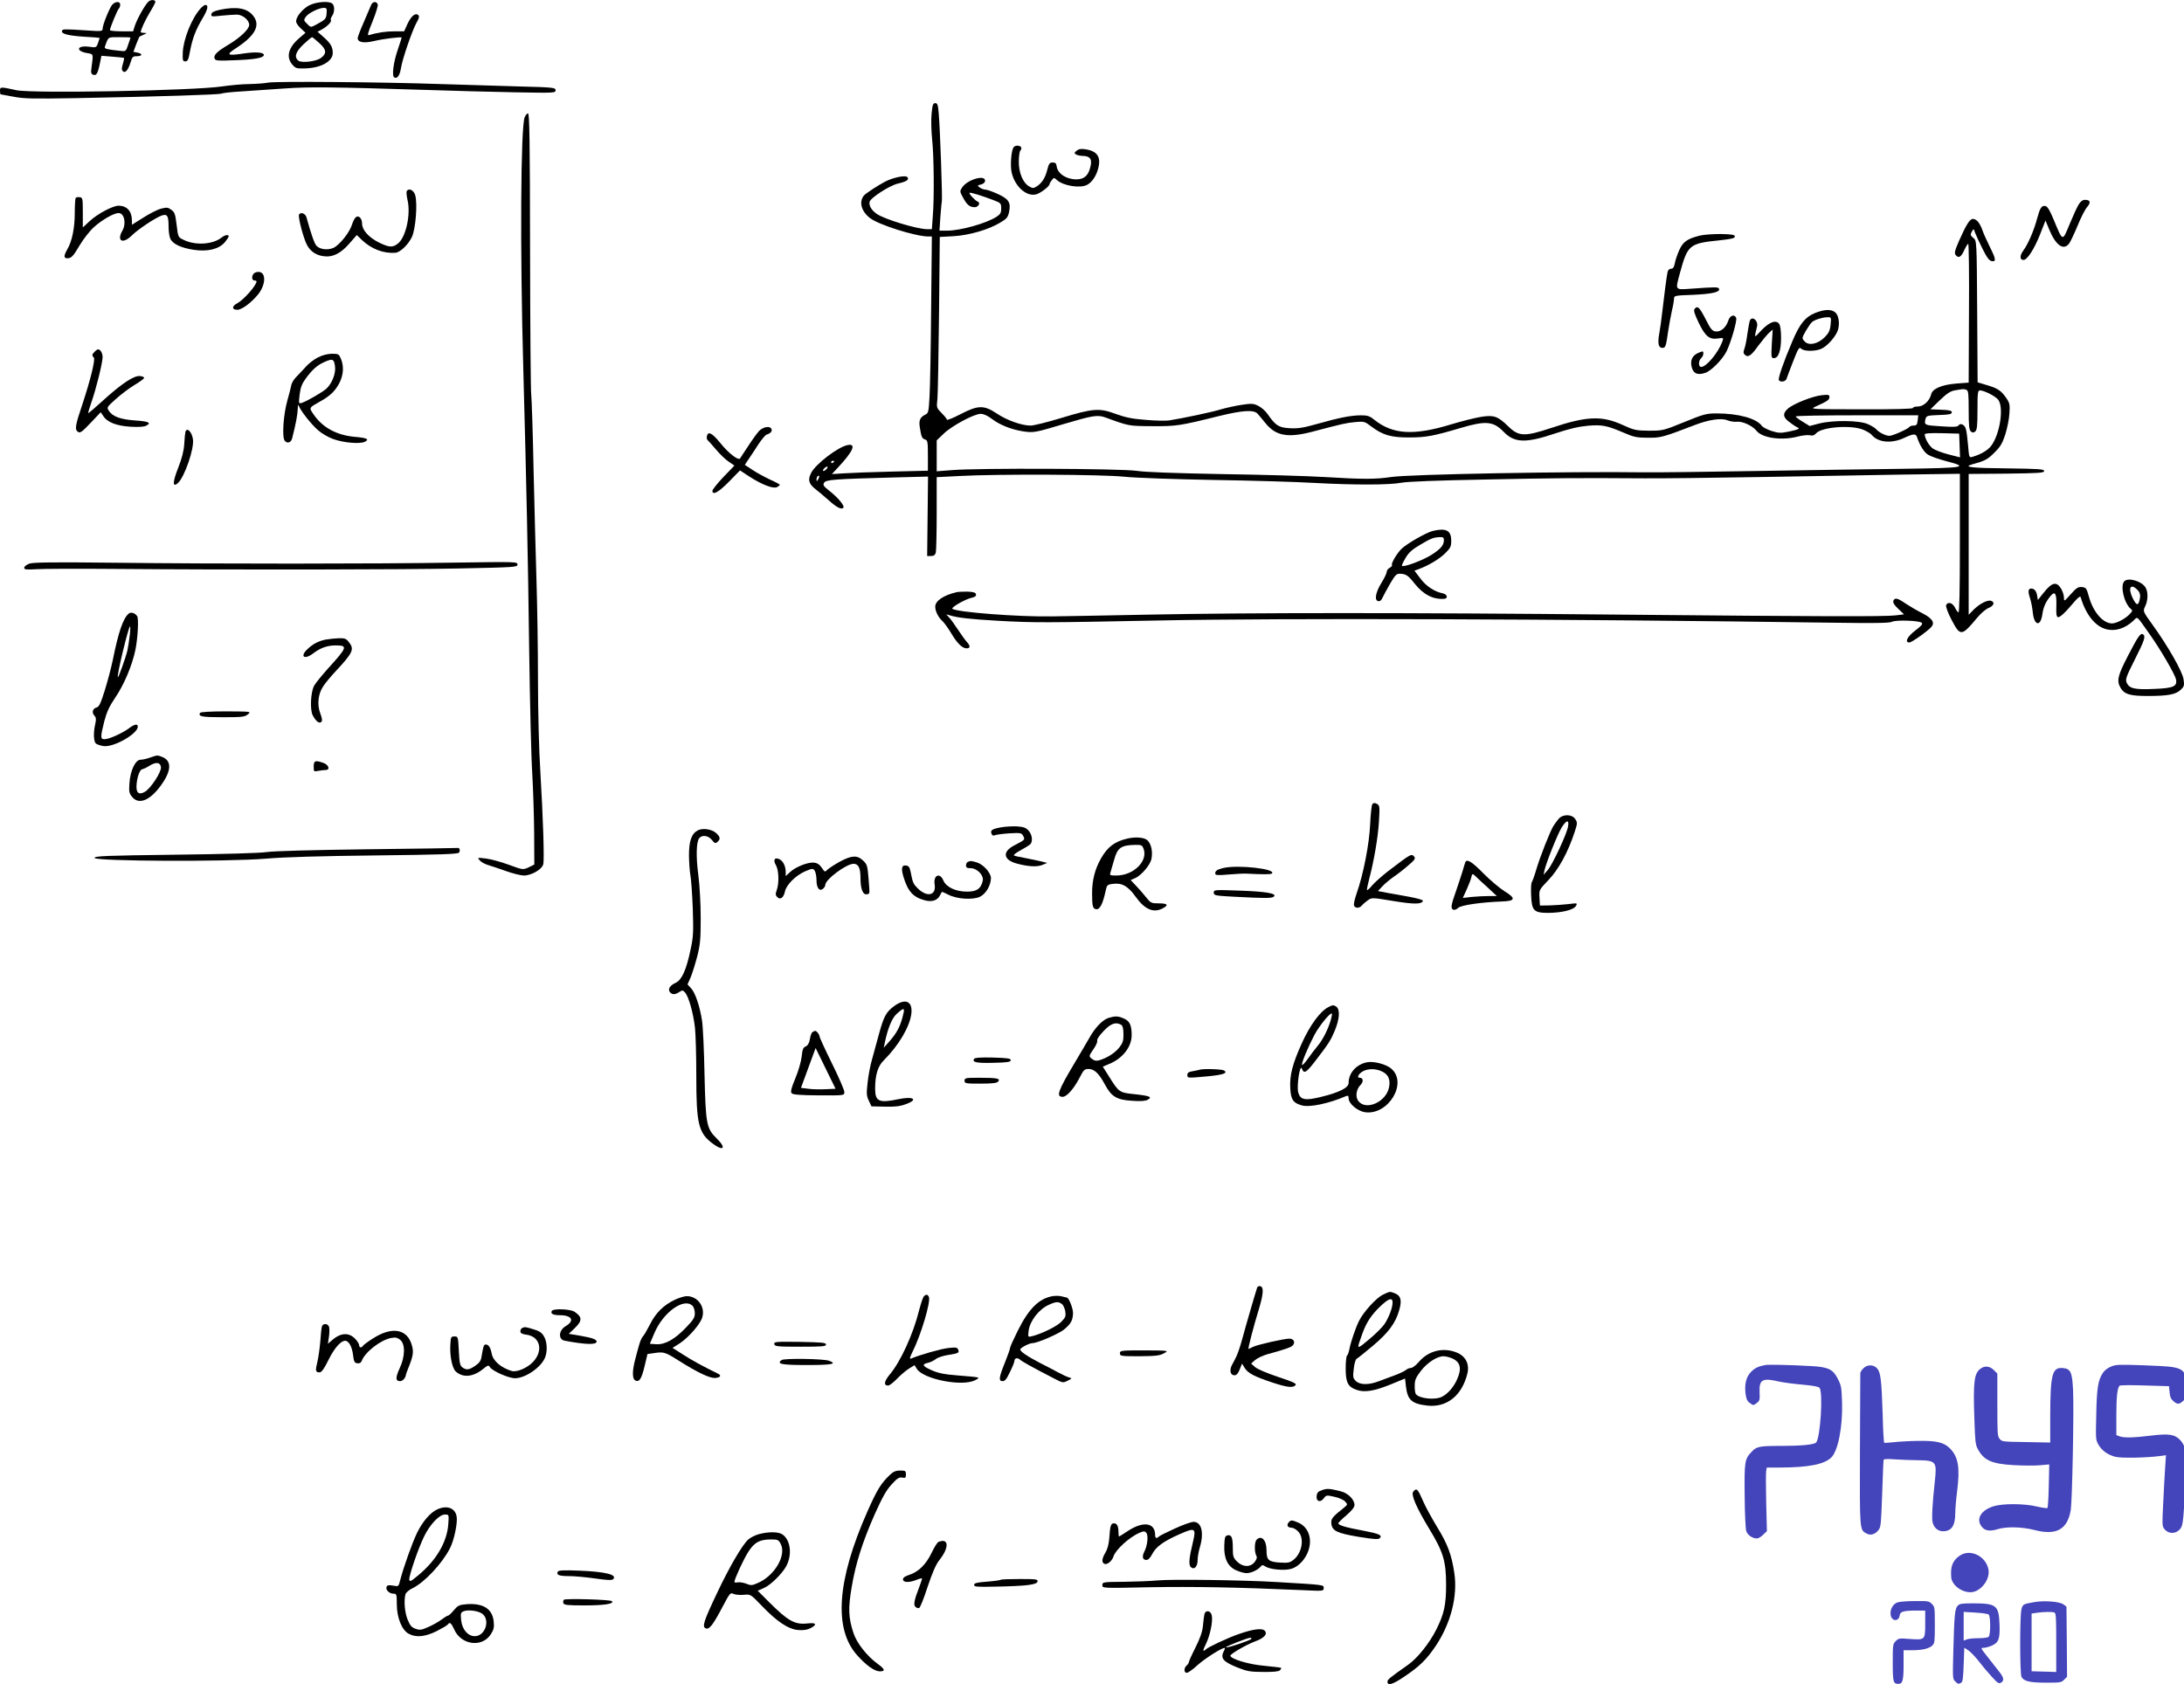 <svg height="1149.031pt" preserveAspectRatio="xMidYMid meet" viewBox="0 0 1489.882 1149.031" width="1489.882pt" xmlns="http://www.w3.org/2000/svg"><g transform="matrix(.1 0 0 -.1 0 1247.365)"><path d="m1011 12461c-24-24-76-117-91-163l-12-38h-79c-43 0-79 4-79 8 0 15 50 136 60 146 6 6 10 18 10 28 0 24-32 23-54 0-19-22-66-138-66-164 0-18-7-19-107-12-157 10-166 10-170-3-7-20 42-33 153-40 57-3 104-7 104-8s-5-17-11-34c-12-33-12-33-64-26-83 10-90-31-8-44 41-7 40-4 28-93-6-40-4-49 10-54 22-9 32 7 46 75l11 54 75-6c41-3 77-7 79-9s-2-21-8-41c-9-29-9-40 1-50 16-15 36 10 53 65 9 32 15 38 39 38 39 0 45 16 9 24l-30 6 19 51c11 28 21 52 23 53s14 7 28 13c24 11 24 12 3 12-13 1-23 3-23 5 0 16 30 82 62 135 21 34 38 67 38 71 0 17-32 18-49 1zm-121-244c0-2-7-24-16-49-15-46-15-46-57-41-87 9-106 14-102 26 25 72 18 67 100 67 41 0 75-1 75-3z"/><path d="m2109 12437c-46-25-89-77-89-109 0-11 14-32 32-48l32-30-42-36c-75-64-92-129-48-181 23-26 29-28 89-26 107 3 187 48 187 105 0 41-15 67-63 109l-41 36 30 16c34 18 70 54 61 63-3 4 0 16 8 28 18 25 19 68 3 84-21 21-110 14-159-11zm119-54c-3-39-7-43-76-80-32-17-33-17-57 8-24 23-24 26-9 48 19 26 87 60 122 61 20 0 23-4 20-37zm-50-203c50-45 52-72 11-102-32-24-132-36-154-18-30 25-18 61 36 112 28 26 54 48 58 48 3 0 25-18 49-40z"/><path d="m2531 12438c-5-13-28-65-50-117-23-52-41-100-41-107 0-29 40-37 109-21 66 16 191 31 191 24 0-2-11-37-25-78-31-88-43-183-26-193 20-13 38 12 46 61 9 62 77 259 106 311 18 31 21 44 13 52-19 19-48-4-74-59l-23-51h-66c-58 0-119-9-173-26-14-4-9 14 24 95 22 54 38 106 35 115-9 23-36 20-46-6z"/><path d="m1370 12418c-60-64-119-210-123-301-2-56 0-62 17-62s22 12 32 68c17 89 39 147 86 226 36 60 42 91 19 91-6 0-20-10-31-22z"/><path d="m1500 12407c-40-9-56-17-58-30-3-17 2-18 70-10 40 4 88 7 105 7 39-1 83-38 83-70 0-29-60-86-141-135-79-47-104-72-95-95 6-15 21-16 144-11 132 5 192 16 192 36 0 17-52 22-129 11-124-19-134-12-58 37 128 84 165 154 115 218-41 53-112 66-228 42z"/><path d="m1830 11910c-25-5-83-9-130-10-47 0-130-8-185-16-190-29-1295-49-1402-26-110 24-113 24-113-3 0-14 2-25 4-25s41-7 87-16c72-14 133-15 424-10 590 11 983 24 995 31 7 4 69 11 139 15 69 5 201 14 292 20 166 12 335 10 969-10 173-6 442-13 598-16 274-5 282-5 282 14 0 18-12 20-252 26-139 4-377 11-528 16-399 14-1128 20-1180 10z"/><path d="m6355 11696c-4-40-2-119 4-175 12-112 15-399 4-528l-6-83h-33c-67 0-288 67-341 103-37 25-56 56-51 83s135 111 193 125c61 14 79 27 65 44-12 15-95-2-149-29-51-27-136-82-148-97-35-44-17-108 43-154 61-46 305-123 395-125h26l-5-492c-2-271-7-542-11-603-6-103-7-110-30-121-35-18-44-39-36-87 10-65 15-76 36-82 17-6 19-16 19-110v-103l-247-6c-137-3-284-9-328-12l-80-5 40 43c106 113 129 167 67 155-65-13-216-128-248-189-24-47-18-74 27-110 23-18 62-51 88-74 59-53 90-69 104-55 12 12-35 69-99 119-37 29-41 37-32 52 13 21 67 25 476 36l233 6-3-271-3-271h26c19 0 28 6 33 23 3 12 6 133 6 268v247l158 8c257 14 967 11 1122-5 76-8 339-17 605-22 259-4 567-13 685-20 275-15 517-15 600 1 41 8 252 16 575 22 480 10 612 11 1080 8 105-1 467 3 805 9s780 14 983 17l367 5v-476c0-317-3-474-10-470-6 3-17 19-25 36-17 31-49 39-59 13-3-9 12-51 36-97 61-117 69-117 177 13 24 29 59 59 78 66 35 15 43 38 17 48-23 9-77-18-118-58l-36-37v480 481l258 2c221 3 257 5 257 18s-36 15-257 18c-236 2-300 9-235 27 85 23 106 33 152 80 42 41 55 64 75 125 13 41 26 106 28 143 4 61 2 71-23 107-34 49-58 65-134 87l-60 18-3 483c-3 484-3 484-26 502-20 17-22 22-11 42 13 23 13 23 23-7 6-16 29-66 51-110 30-60 46-81 63-83 31-5 28 14-14 98-19 39-42 89-50 112-17 50-41 78-65 78-21 0-46-39-94-148-29-66-34-86-24-98 20-25 37-15 58 31 11 25 24 45 28 45s7-213 5-474l-2-473-81-6c-102-8-166-35-175-74-11-45-52-83-91-83-18 0-33-4-33-10s-124-10-352-9c-330 0-351 1-318 16 86 39 100 48 100 67 0 17-6 18-53 13-62-6-197-60-232-93-36-33-32-59 16-93 22-17 46-32 52-34 20-7 4-15-60-28-55-11-69-11-117 4-31 10-61 26-68 36-36 50-160 84-308 84-68 0-88-5-220-59-142-58-147-59-240-59-89 1-101 3-180 39-142 65-245 61-487-20-181-60-222-59-291 8-74 72-100 81-185 68-40-6-132-29-205-51-258-79-400-70-526 30-33 27-47 31-95 31-68-1-149-17-300-60-92-26-128-31-182-28-75 4-96 17-150 94-15 23-45 49-66 59-33 16-45 17-116 6-44-7-107-21-141-31-56-18-257-60-351-75-22-3-94-2-160 4-94 7-139 17-205 41-111 41-153 38-373-29-92-28-185-51-206-51-61 0-163 36-232 83-88 58-126 57-248-6-50-26-91-42-91-37s-16 25-36 45c-35 36-36 37-29 98 3 34 8 297 11 583l5 521 92 5c107 6 239 44 319 92 46 27 54 37 62 74 13 64-2 88-79 123-35 16-73 29-83 29s-27 6-38 14c-18 14-18 15 9 21 17 5 27 14 27 26 0 43-122 7-157-47-16-25-16-28 8-71 26-48 45-63 79-63 24 0 41 31 20 38-17 6-62 54-56 60 5 5 86-20 164-50 50-19 52-22 52-57 0-30-6-40-33-57-68-44-245-94-335-94h-53l6 93c4 50 8 98 10 104 5 15-12 500-21 601-5 61-9 72-24 72s-19-11-25-74zm7059-1882c14-5 16-27 16-139 0-106 3-135 15-145s18-10 30 0 15 40 15 146c0 121 2 134 18 134 28-1 102-38 122-62 42-50 14-236-47-317-23-30-70-58-129-75-20-6-22-2-28 77-4 46-10 97-15 113-8 30-38 45-51 24-6-9-36-11-119-5-114 7-116 8-105 52 6 20 13 22 93 25 68 2 86 6 86 18s-16 16-73 18l-73 3 63 61c48 46 73 63 103 68 57 10 62 11 79 4zm-4836-162c9-11 35-40 56-67 71-87 154-101 326-55 197 52 223 58 286 64 59 5 64 4 107-29 79-60 137-77 262-76 112 0 165 10 347 64 174 52 226 47 297-27 72-74 150-77 346-11 102 34 164 48 228 54 98 8 130 1 247-49 64-28 87-33 160-33 88-1 101 2 325 88 94 36 179 48 219 31 18-7 46-12 64-10 38 5 107-27 134-61 39-50 171-69 282-40 31 8 68 12 82 9 18-5 31-1 44 14 40 43 241 58 322 23 24-10 50-26 57-35 43-52 135-60 219-21 64 30 81 31 89 8 19-58 48-105 76-122 18-11 72-30 121-43 162-42 136-47-296-53-216-2-665-10-998-15-333-6-677-10-765-9-497 7-1600-13-1725-32-107-16-193-16-455 0-115 7-430 16-700 20-316 6-522 13-580 22-105 16-1090 20-1262 5l-103-8v106 105l48 46c56 54 207 135 252 135 20 0 47-12 77-35 53-40 129-71 210-84 72-11 82-10 278 49 199 59 232 65 287 45 161-59 157-58 318-59 165-1 187 2 460 70 157 38 231 43 258 16zm4504-47c-3-29-8-35-28-35-12 0-25-4-28-9-9-14-114-61-137-61-25 0-71 23-89 44-7 9-33 25-58 36-59 26-236 28-332 4l-65-17-47 29c-27 16-48 32-48 36 0 5 188 8 418 8h418zm286-171 3-81-78 20c-43 11-91 29-107 40-26 18-56 70-56 97 0 7 39 10 118 8l117-3zm-7678-108c0-3-4-8-10-11-5-3-10-1-10 4 0 6 5 11 10 11 6 0 10-2 10-4zm-50-51c-7-8-17-15-22-15-6 0-5 7 2 15s17 15 22 15c6 0 5-7-2-15zm-59-72c-8-15-10-15-11-2 0 17 10 32 18 25 2-3-1-13-7-23z"/><path d="m3579 11673c-27-69-32-904-9-1723 21-775 32-1279 40-1915 5-357 14-735 21-840 6-104 12-287 13-405l1-215-38-19c-39-18-39-18-135 17-54 20-124 39-157 43-60 7-60 7-42-13 10-12 35-25 55-31s75-24 122-41 103-31 124-31c51 0 124 42 132 77 8 32-1 316-20 633-9 141-16 406-16 625 0 209-5 511-10 670-5 160-14 502-20 760-5 259-13 490-16 515-4 25-7 467-8 982-1 753-4 938-14 938-7 0-17-12-23-27z"/><path d="m6914 11468c-16-25-23-123-13-170 22-99 105-171 172-149 31 11 87 54 87 69 0 4 7 16 15 26 14 19 16 19 34 2 45-41 161-59 208-33 33 18 61 60 74 109 22 80-5 121-86 133-29 5-46 2-60-9-17-14-18-17-5-26 8-5 29-10 45-10 53-1 68-23 52-80-14-56-43-80-94-80-70 0-128 39-135 90-2 19-9 25-27 25-20 0-26-7-36-47-14-56-36-92-71-115-23-15-29-15-52-2-43 24-72 92-72 169 0 36 5 71 11 77s8 16 5 22c-10 15-43 14-52-1z"/><path d="m2775 11170c-4-6-1-34 5-61 23-97-10-250-63-295-37-31-61-30-134 6-69 35-113 85-113 128 0 36-24 60-43 43-8-6-19-29-26-50-15-52-84-138-125-158-40-18-95-12-118 15-13 14-36 79-67 192-7 27-39 39-51 20-7-12 19-123 46-190 21-53 62-86 118-94 64-10 120 17 181 88l49 56 35-34c64-61 147-93 228-87 33 2 90 57 114 110s38 222 22 281c-9 36-44 53-58 30z"/><path d="m517 11124c-4-4-7-51-7-104 0-103-19-194-51-248-27-47-25-64 8-60 21 2 36 19 74 84 28 47 71 102 101 129 56 50 135 95 167 95 39 0 54-71 26-120-41-71 2-94 63-34 42 42 162 122 205 137 38 13 47-1 47-75 0-31 5-69 12-83 16-36 73-63 161-76 95-14 171 5 211 52 14 17 26 35 26 40 0 15-26 10-51-10-60-46-178-53-256-14-38 18-38 18-48 102-9 73-13 87-36 103-23 17-31 18-70 8-24-6-79-34-121-61l-78-49v28c0 65-34 102-92 102-39 0-145-57-195-104l-48-44v101c0 95-1 102-20 105-12 2-24 0-28-4z"/><path d="m14180 11078c-11-18-39-79-62-135-49-119-45-120-107 29-28 68-44 94-58 96-26 4-36-11-57-88-21-80-62-174-94-217-25-34-24-63 2-63 25 0 72 72 112 172l38 97 23-56c44-109 96-150 135-105 9 9 35 64 59 121 23 57 53 117 67 132 27 32 22 49-14 49-17 0-30-10-44-32z"/><path d="m11595 10866c-86-22-114-42-140-100-13-30-27-70-30-90-5-26-12-36-26-36-11 0-20-9-23-22-7-31-25-173-37-278-5-47-14-111-20-143-12-67-5-97 21-97 22 0 25 9 40 115 7 44 18 107 26 141 8 33 14 70 14 81 0 19 7 21 128 25 130 6 187 18 179 41-4 13-23 13-189 1-114-8-110-13-78 106 53 194 64 203 270 224 82 9 105 14 105 26s-18 15-95 17c-52 0-117-4-145-11z"/><path d="m1732 10608c-17-17-15-48 3-48 8 0 15-3 15-6 0-27-87-126-132-150-38-20-37-44 1-44 30 0 93 46 140 103 53 64 58 149 10 155-13 2-30-3-37-10z"/><path d="m11561 10367c-9-11-3-31 25-91 46-96 74-120 131-112 42 6 42 6 32-22-29-77-109-172-144-172-20 0-19 44 0 60 8 7 15 21 15 31 0 18-3 18-32 6-44-18-60-53-47-100 12-43 40-55 93-37 39 13 115 89 144 146 29 58 73 209 66 228-11 28-42 19-54-18-15-47-51-78-86-74-23 3-34 15-68 83-43 83-55 95-75 72z"/><path d="m12382 10338c-67-27-105-74-155-193-58-135-99-254-92-265 10-16 45-11 52 8 3 9 23 63 45 119 35 90 42 101 55 88 18-19 93-20 136-2s103 87 116 132c13 48 3 102-23 120-28 20-71 18-134-7zm106-79c-4-41-12-57-40-86-47-47-108-60-137-29-20 22-20 22 8 72 16 27 35 55 43 61 20 16 69 31 102 32 28 1 29 1 24-50z"/><path d="m11936 10283c-3-10-10-50-16-89-5-40-14-84-20-100-8-21-8-31 3-41 21-21 44-6 91 61 25 33 57 72 71 86l28 25-6-97c-5-91-4-98 14-98 31 0 49 50 49 138 0 49-5 85-13 96-22 30-68 12-123-46-49-53-48-55-28 27 11 42-37 78-50 38z"/><path d="m646 10074c-19-18-20-26-6-40 12-12-24-157-80-325-47-139-51-167-28-182 15-10 28 0 86 61l69 73 17-25c28-44 91-68 187-74 57-3 93-1 108 8 36 19 14 29-79 35-98 7-152 27-176 64-17 25-17 25 45 81 34 31 91 74 127 96 36 21 67 44 67 49 1 6-12 11-28 13-41 4-123-50-250-165-55-50-101-90-103-88-2 1 8 35 22 75 32 91 76 269 76 307 0 27-15 53-31 53-4 0-15-7-23-16z"/><path d="m2167 10034c-27-14-63-42-80-62-18-20-46-50-63-67-17-16-34-43-37-60-3-16-15-64-27-105-27-97-37-248-18-273 17-22 44-14 51 16 26 101 36 159 38 197 1 29 3 38 7 25 11-32 87-129 132-167 22-20 66-46 98-58 69-27 189-38 222-20 32 17 13 26-70 33-123 11-219 63-280 152-33 48-35 45 45 90 68 38 102 71 131 127 27 54 31 112 10 163-14 33-17 35-63 35-31-1-65-10-96-26zm118-57c8-49-19-118-58-155-25-23-135-87-168-97-21-7-22-6-15 56 6 49 15 73 41 109 44 60 77 90 122 111 61 28 71 25 78-24z"/><path d="m5178 9533c-14-16-48-62-74-103-27-41-52-78-55-84-12-17-79 35-136 106-56 69-84 82-91 44-2-10 0-21 5-25 4-3 30-32 57-64s66-70 88-84l38-26-75-78c-41-43-75-86-75-94 0-33 41-11 113 62l75 77 64-42c87-56 163-85 189-72 10 6 19 13 19 16s-30 19-66 35c-36 17-90 46-120 66l-53 35 28 42c15 22 45 67 66 100 21 32 46 61 54 64 28 9 40 23 34 38-9 24-57 16-85-13z"/><path d="m1265 9528c-2-7-6-44-8-83-3-48-16-99-41-162-39-99-40-138-3-106 46 41 114 238 103 301-8 50-40 82-51 50z"/><path d="m9774 8851c-45-11-179-88-214-123-33-33-73-102-64-111 3-3-4-10-15-17-12-6-21-18-21-28 0-9-16-43-36-75-40-65-50-119-22-125 12-2 22 6 30 25 7 15 30 58 52 96 33 56 43 67 65 66 42-1 57-11 101-67 61-76 127-110 203-104 27 3 20 31-10 37-58 12-113 48-153 101l-41 54 28 10c70 26 141 69 180 107 38 37 43 48 43 87 0 70-34 89-126 67zm76-62c0-35-20-59-83-100-57-37-192-88-203-76-3 2 8 26 24 53 22 38 45 58 99 90 74 44 91 51 136 53 21 1 27-4 27-20z"/><path d="m200 8628c-19-7-35-20-35-28 0-13 14-14 85-10 47 3 279 4 515 2 858-7 1979-5 2368 3 383 8 397 9 397 27 0 19-9 19-422 13-565-9-1624-9-2313-1-438 5-568 3-595-6z"/><path d="m14492 8508c-30-30-2-150 43-188 14-12 14-15-7-37-29-31-90-63-120-63-62 0-129 78-158 183-16 57-19 62-47 65-25 3-38-5-77-49-45-50-46-51-46-23 0 16-9 44-20 62-31 50-62 43-119-29l-39-49-6 35c-4 22-14 36-28 41-30 9-37-11-21-59 8-23 17-68 20-99 9-95 54-104 66-13 7 48 24 85 57 124 30 35 41 13 38-73-2-49 1-70 10-73 13-5 51 31 114 106 25 29 39 39 42 30 34-117 99-199 173-218 62-17 129 4 186 57 32 30 17 42 114-95 71-100 169-268 177-304 11-49-18-61-151-66-131-6-167 3-185 42-10 23-5 39 55 158 67 133 76 160 56 173-17 10-33-13-103-148s-78-170-49-219c25-42 64-54 183-54 138 0 192 10 225 41 25 23 27 30 21 72-7 53-108 230-214 376-64 89-64 89-48 123 21 43 21 102 0 132-30 42-116 65-142 39zm88-58c21-21 24-39 14-77-9-33-21-28-44 17-35 70-17 107 30 60z"/><path d="m6525 8433c-89-21-145-59-145-99 0-31 21-73 50-99 12-11 40-50 62-87 39-65 73-98 102-98 25 0 27 16 3 42-12 13-39 51-61 84-21 32-48 70-60 83l-21 23 22-6c56-18 144-27 333-38 249-14 322-13 1090 2 827 17 2747 11 4600-15 279-4 391-3 406 6 27 14 188 9 204-7 8-8-4-22-45-53-54-41-74-81-39-81 15 0 128 80 150 107 25 29 4 59-63 93-36 18-87 48-114 66-54 38-74 42-83 18-4-11 6-29 33-54l40-38-57-7c-75-9-497-8-1872 5-1474 14-2517 14-3225 0-313-6-610-12-660-12-227-4-653 29-678 52-11 9 87 65 131 75 23 5 32 12 30 23-2 13-16 17-58 19-30 0-64-1-75-4z"/><path d="m878 8287c-38-32-70-125-108-314-11-54-36-148-55-209-27-87-39-113-55-117-27-7-36-34-17-55 13-14 14-26 7-57-14-60-12-121 5-135 8-6 31-14 52-17 70-9 233 84 233 133 0 21-23 17-61-12-44-33-135-74-165-74s-30 12-3 121c17 64 34 102 74 161 61 89 117 222 139 329 16 80 23 209 12 228-14 22-43 31-58 18zm7-149c-4-35-11-81-16-103-13-53-61-186-65-182-9 9 73 347 83 347 3 0 2-28-2-62z"/><path d="m2223 8110c-50-10-89-30-125-65-55-51-22-76 39-29 49 37 96 54 152 54 85 0 81-12-49-155-44-49-88-103-97-120-24-44-29-164-10-201 22-42 45-60 59-46 8 8 6 23-7 58-23 60-15 133 20 185 14 22 53 69 88 106 116 125 126 147 86 197-17 22-28 26-67 25-26-1-66-5-89-9z"/><path d="m1365 7610c-15-25 13-30 154-30 133 0 151 2 172 20 24 19 24 19-148 20-104 0-174-4-178-10z"/><path d="m1025 7305c-22-8-51-15-66-15-35 0-70-73-76-160-4-56-2-69 17-92 44-57 120-29 195 73 76 103 79 173 9 199-31 12-30 12-79-5zm73-66c4-32-71-147-110-168-38-22-58-9-57 36 1 54 21 116 39 118 9 2 31 12 50 24 45 28 74 24 78-10z"/><path d="m2140 7244c0-36 1-36 31-30 17 3 40 6 50 6 33 0 22 35-14 48-56 20-67 16-67-24z"/><path d="m9362 6987c-5-6-12-68-15-137-6-134-46-341-92-471-13-38-22-76-18-84 7-20 37-19 53 0 7 9 26 25 41 36 28 19 28 19 174-5 140-23 194-23 202 1 2 6-36 17-89 27-51 9-121 22-156 28l-62 12 32 34c18 19 53 48 78 65s69 51 97 76c41 34 50 47 42 58-21 24-19 25-183-100-42-33-89-75-106-95-16-20-32-34-34-31-3 2 4 36 14 74 33 125 61 287 67 396 6 100 5 107-14 118-16 8-23 7-31-2z"/><path d="m10634 6888c-11-13-28-35-37-50-23-38-91-209-117-298-12-41-26-79-30-85-5-5-7-45-5-89 4-106 18-121 118-121 94 1 174 21 188 48 11 19 10 20-52 12-35-4-93-8-129-9l-65-1-3 54c-3 53-3 53 62 121 68 71 132 187 178 327 19 59 20 64 4 88-22 34-83 35-112 3zm63-53c-8-51-105-258-138-297l-29-33 6 30c11 51 91 251 118 294 33 51 51 54 43 6z"/><path d="m6830 6829c-61-11-76-20-66-44 4-12 12-15 24-10 9 4 54 10 99 13 76 4 82 3 93-18 14-26 13-26-62-65-82-43-74-98 17-123 77-21 139-25 175-10l34 14-44 11c-25 6-74 16-110 23-36 6-69 14-73 17-5 3 14 18 43 34s59 34 66 40c21 17 17 65-8 94-19 21-34 27-78 30-30 2-80-1-110-6z"/><path d="m4760 6808c-43-23-60-72-60-173 1-49 5-110 10-135s12-126 16-225c5-157 4-192-14-275-29-142-60-211-101-231-41-19-57-44-41-65 16-18 35-18 64 1 21 14 24 13 39-3 25-27 57-143 68-241 5-47 9-196 9-331 0-323 15-386 109-457 76-58 99-34 31 32-71 69-76 99-84 440-3 165-11 329-17 365-15 99-47 192-75 221l-24 26 21 47c11 26 31 90 45 143 21 82 24 119 24 263 0 97-7 221-16 292-17 128-14 228 6 253 20 24 62 18 86-12 19-24 24-26 38-14 22 19 20 34-8 60-29 27-92 37-126 19z"/><path d="m7695 6753c-90-20-138-56-184-136-42-74-61-149-61-238 0-91 5-109 32-109 22 0 42 41 59 119 10 47 11 49 52 54 61 8 102-15 155-89 61-85 120-111 182-79 45 23 36 35-24 35-52 0-56 2-88 42-18 23-49 58-69 79l-36 38 28 12c43 17 107 92 114 133 10 50-2 102-27 126-21 20-79 25-133 13zm106-70c32-84-67-182-184-183-46 0-48 1-41 23 4 12 15 51 25 86 22 80 47 98 142 100 43 1 49-2 58-26z"/><path d="m2505 6679c-385-5-638-12-685-19s-284-14-625-18c-479-6-550-9-550-22 0-23 904-27 1170-5 127 11 376 18 748 22 441 5 559 9 568 19 11 13 4 36-9 32-4-1-281-5-617-9z"/><path d="m5730 6595c-36-20-73-44-84-54-19-19-19-19-40 12-16 23-31 33-55 35-40 4-126-30-163-66l-28-26v26c0 40-16 75-41 88-33 18-48-3-26-39 20-34 23-122 6-170-10-27-9-36 4-49 21-20 43-3 52 40 10 45 72 107 134 135 52 22 56 23 68 7 7-10 13-39 13-65 0-54 20-80 45-59 8 7 15 18 15 26 0 37 144 144 193 144 33 0 47-29 47-95 0-76 16-117 42-113 23 4 22-5 13 108-7 87-10 96-37 122-40 38-78 36-158-7z"/><path d="m6603 6593c-7-2-13-13-13-24 0-15 7-19 31-19 45 0 92-49 83-87-13-54-41-73-107-73-78 0-143 31-162 77-24 56-69 35-59-28 12-75-51-90-115-27-31 31-34 37-49 113-6 31-13 41-30 43-31 5-36-17-19-76 30-100 66-140 145-161 48-13 85-2 103 31 6 13 13 24 14 26s21-7 43-18c58-31 167-38 217-15 41 20 74 77 75 127 0 37-53 95-98 108-40 11-41 11-59 3z"/><path d="m9997 6593c-2-5-12-35-21-68-10-33-30-91-43-130-35-98-38-121-19-128 9-4 23 2 33 12 19 19 160 39 303 44 88 3 92 22 13 70-32 20-96 74-143 121-76 78-112 100-123 79zm71-100c10-10 46-44 81-75l62-58h-54c-30 0-82-3-116-6l-62-7 27 59c14 32 29 69 31 82 6 27 8 27 31 5z"/><path d="m8344 6551c-41-10-54-19-54-37 0-12 14-14 93-7 50 4 103 7 117 6 122-6 170-6 177 1 32 31-232 61-333 37z"/><path d="m8280 6383c0-19 9-21 143-28 213-11 255-11 268 2 21 21-57 34-238 40-169 6-173 6-173-14z"/><path d="m6101 5610c-56-41-72-71-105-192-15-57-37-134-47-172-11-37-25-108-30-156-9-77-8-93 8-127l18-38 90-2c64-2 104 2 139 15 94 32 61 58-45 36-132-28-159-16-159 71 0 94 18 154 59 194 103 103 177 229 188 318 10 85-40 108-116 53zm63-47c-19-88-44-137-104-203l-31-35 6 30c22 105 49 171 83 202 44 40 54 41 46 6z"/><path d="m9060 5601c-55-29-124-123-179-245-64-141-84-220-79-307 4-78 19-100 77-117 52-16 183 11 304 63 13 5 17 2 17-15 0-36 60-87 111-95 160-23 295 201 179 298-35 30-118 51-163 43-74-14-127-73-127-141 0-33-63-65-186-95-112-28-144-21-158 31-11 45 12 196 25 162 15-40 30-30 102 65 82 107 95 128 122 192 34 82 38 146 10 166-18 12-25 11-55-5zm17-92c-21-67-55-133-91-175-18-22-48-61-66-87-19-27-36-44-38-39-4 13 39 117 85 205 33 62 109 155 119 145 2-3-2-25-9-49zm353-347c41-20 56-54 46-106-19-103-163-165-212-91-19 29-11 78 18 107 21 21 18 48-6 48-23 0-8 28 23 45 36 19 89 18 131-3z"/><path d="m7564 5529c-41-12-94-66-135-141-19-32-62-107-97-165-116-194-129-233-83-233 28 0 75 53 114 127 29 57 35 63 63 63 39 0 71-30 112-107 44-82 81-104 185-110 56-4 91-2 106 7 35 18 15 27-89 38-106 11-107 12-179 128l-38 60 43 18c93 38 154 117 154 197 0 68-14 98-55 114-38 17-56 17-101 4zm85-48c10-6 15-28 15-63 1-44-4-60-28-91-29-37-83-72-138-88-20-5-33-3-49 10-22 18-22 18 9 64 18 25 30 52 27 60-4 8 14 35 43 65 49 53 85 65 121 43z"/><path d="m5543 5432c-7-4-15-26-18-48-5-28-14-43-28-50-18-7-23-20-28-69-4-34-22-98-43-148-28-67-34-92-26-102s53-14 186-15c174-1 174-1 174 23 0 13-38 101-85 196s-85 178-85 185c0 12-19 36-29 36-4 0-11-4-18-8zm90-390c-38-2-91-1-119 3l-50 6 50 136 50 136 68-139 68-139z"/><path d="m6645 5249c-15-23 16-30 131-27 98 2 119 6 119 18s-21 15-122 18c-81 2-124-1-128-9z"/><path d="m8185 5175c-5-2-27-6-47-10-29-4-38-11-38-25 0-23-3-23 139-10 105 10 140 22 111 40-14 9-142 13-165 5z"/><path d="m6580 5100c0-19 7-20 109-20 80 0 112 4 120 14 18 21-7 26-125 26-97 0-104-1-104-20z"/><path d="m8576 3688c-11-32-78-262-101-348-14-52-33-107-41-122-7-16-21-41-30-58-19-36-10-70 17-70 15 0 25 12 36 40l16 40 18-30c22-35 64-58 188-99 102-34 143-38 159-18 9 10-16 22-119 56-75 25-141 53-157 67l-27 24 27 24c15 13 53 31 85 40 127 35 161 47 173 61 18 21 5 45-24 45-38 0-217-41-248-56-15-8-29-14-31-14-5 0 36 158 69 265 33 109 37 158 11 163-9 2-19-2-21-10z"/><path d="m9432 3639c-44-22-131-117-161-178-23-46-57-145-66-194-4-20-11-40-16-43s-9-43-9-88c0-96 16-126 76-146 54-18 118-8 229 37l100 41 6-54c11-93 40-119 149-131 131-13 233 69 270 218 16 65-11 119-72 144-93 38-194 13-260-65-19-22-43-40-53-40s-26-6-34-14c-9-7-43-24-76-36s-82-31-110-41c-68-26-129-25-156 2-19 19-21 28-14 83 4 36 12 64 20 69 8 4 58 44 110 88 107 90 155 155 180 243 20 68 11 100-31 116-33 13-32 13-82-11zm68-53c0-35-27-106-57-149-15-21-62-68-106-104-86-71-84-73-42 45 28 76 62 127 126 187 54 51 79 57 79 21zm405-380c58-25 69-69 34-146-23-51-61-95-101-116-48-25-159-13-180 19-4 7-8 32-7 57 0 37 7 54 42 100 43 56 111 100 154 100 13 0 39-6 58-14z"/><path d="m6301 3627c-6-8-20-51-32-97-39-158-125-346-198-433-40-48-45-77-12-77 9 0 37 22 62 48s62 57 82 69l36 22 16-26c47-71 312-122 398-76 38 20 40 19-119 32-92 7-134 16-177 35-64 28-71 41-27 51 16 3 40 15 53 25 13 11 52 24 87 29 71 12 75 14 66 37-5 14-16 16-68 10-50-6-189-45-256-73-8-3-3 15 13 47 57 113 125 340 112 374-8 20-21 20-36 3z"/><path d="m7180 3630c-93-17-161-85-235-232-30-60-55-115-55-123 0-7-16-52-35-99-41-102-44-126-15-126 16 0 28 16 50 63 17 34 30 67 30 74 0 20 20 26 38 10 16-14 78-49 235-130 56-29 59-30 90-14 32 16 32 16 8 23-13 4-46 19-75 35-28 15-82 44-121 63-88 46-135 78-135 92 0 12 63 44 86 44 31 0 174 62 211 91 48 39 62 64 63 114 0 32-29 105-42 105-2 0-17 4-33 8-17 5-46 5-65 2zm63-53c10-6 20-29 24-50 5-34 2-42-27-72-31-32-136-83-202-99-26-6-26-5-21 37 8 67 70 148 138 178 48 22 65 23 88 6z"/><path d="m4605 3606c-78-37-132-90-171-169-20-39-42-77-50-84-7-8-18-33-24-56-7-23-18-64-25-92-22-80-23-136-3-149 28-17 45 9 66 99l19 80 49 7c62 9 73 6 164-52 132-83 214-122 251-118 34 3 42 17 17 29-104 51-176 90-236 129l-74 47 49 31c62 41 142 133 154 178 21 72-32 144-106 144-16 0-52-11-80-24zm119-42c9-8 16-31 16-51 0-29-10-45-60-97-77-81-144-118-204-114l-43 3 32 75c60 141 202 242 259 184z"/><path d="m3765 3530c-12-19 7-30 54-30 82 0 103-37 41-74-49-28-54-91-8-100 143-27 218-29 218-6 0 15-31 26-112 40l-78 13 40 38c53 51 53 76 0 112-27 19-144 24-155 7z"/><path d="m2196 3423c-3-10-8-56-11-103-4-47-13-109-20-139-15-60-13-71 15-71 14 0 31 24 62 87 43 87 92 138 121 127 22-8 40-47 46-99 5-42 10-51 29-53 14-2 24 3 29 15 22 61 130 145 203 158 28 5 42 2 60-13 36-29 34-115-4-195-29-63-28-87 3-87 18 0 37 21 40 43 0 4 7 22 14 40 36 89 40 115 27 161-31 113-136 132-268 46-33-21-63-43-66-49-10-16-26-13-26 5 0 8-13 29-29 45-44 44-100 39-160-15l-24-21 7 48c4 26 4 56 1 67-8 25-42 26-49 3z"/><path d="m3563 3413c-7-2-13-13-13-23 0-13 11-19 42-23 93-13 116-109 45-185-38-41-110-72-145-63-74 22-129 69-138 120-8 41-21 61-40 61-14 0-17-11-29-82-4-29-15-44-43-63-42-29-60-31-88-11-16 12-20 31-24 113-5 97-5 98-30 98-24 0-25-4-28-60-4-74 13-157 37-179 49-44 117-38 184 15 36 29 40 30 49 15 15-26 127-76 171-76 72 0 181 76 206 143 17 44 13 109-9 144-14 24-32 36-71 47-56 17-57 17-76 9z"/><path d="m5282 3303c3-16 19-18 178-18 149 0 175 2 175 15s-28 15-178 18c-166 2-178 1-175-15z"/><path d="m7640 3240c0-19 7-20 133-20 111 1 138 4 167 20 35 19 35 19-132 20-161 0-168-1-168-20z"/><path d="m5332 3194c-37-27 0-34 174-34 170 0 208 8 150 29-36 14-306 18-324 5z"/><path d="m6068 2408c-59-57-85-99-151-248-208-470-231-801-69-981 62-69 118-109 154-109 39 0 35 15-12 49-75 54-146 144-168 213-34 103-37 167-12 313 27 161 73 306 158 499 51 113 78 162 114 201 39 43 52 51 73 47 22-4 25-1 25 22 0 24-4 26-39 26-31 0-47-7-73-32z"/><path d="m9020 2307c-27-9-36-18-38-40-5-38 25-48 48-17 17 23 20 23 73 11 30-6 63-21 73-32 18-20 18-21-6-41-81-64-91-77-88-109 5-50 37-66 185-91 104-17 136-19 145-10 21 21-3 31-118 53-114 21-164 36-164 49 0 5 25 30 55 55 37 32 55 55 55 70 0 37-44 81-92 93-77 19-93 21-128 9z"/><path d="m9641 2296c-17-20 20-106 108-252 97-159 116-223 116-384 0-138-14-199-67-305-46-92-129-196-192-240-121-85-141-101-141-115 0-30 35-20 112 32 109 73 155 119 219 214 102 154 149 339 125 496-19 126-46 197-118 314-36 60-78 136-92 169-40 92-47 99-70 71z"/><path d="m2985 2176c-48-21-101-82-139-159-34-70-94-239-116-325-11-44-11-44-49-37-29 5-40 3-44-9-8-20 19-46 47-46 21 0 23-4 23-72 0-92 35-178 82-202 50-27 113-20 191 19 37 19 71 39 75 45 12 19 24 10 43-33 47-107 188-127 249-36 21 33 25 47 21 89-9 87-72 127-187 118-48-4-58-9-85-41-17-21-35-37-40-37s-24-12-43-26c-18-14-58-37-88-50-48-22-60-24-89-14-27 9-38 21-55 62-20 49-27 129-15 174 3 11 24 30 48 41 82 40 202 168 255 272 29 55 54 176 46 218-10 57-65 78-130 49zm73-104c-9-120-82-245-203-345-52-44-60-48-63-31-3 24 58 205 100 292 39 82 104 152 143 152 28 0 28 0 23-68zm229-607c60-40 25-155-48-155-47 0-86 45-93 108-5 48-3 54 17 62 28 12 95 4 124-15z"/><path d="m8790 2085c-15-18-5-35 21-35 11 0 31-11 44-25 45-44 28-148-31-194-25-20-38-22-90-19-81 5-94 17-94 84 0 69-34 106-68 72-14-14-16-82-2-108 7-13 4-24-11-44-29-37-81-36-120 3-26 26-29 36-29 93 0 71-9 92-36 86-16-3-20-14-22-66-4-89 22-146 80-172 24-11 56-20 71-20 31 0 77 21 96 44 11 13 16 13 34 1 32-20 126-29 174-16 28 8 53 25 76 51 82 96 68 226-29 266-42 18-49 17-64-1z"/><path d="m8016 2045c-55-25-104-49-110-55-16-16-26-12-26 11 0 85-83 96-190 24-29-19-54-35-56-35s-4 13-4 29c0 42-10 61-31 61s-26-15-32-105c-3-38-13-74-26-95-25-41-27-68-6-77 19-7 52 21 61 51 15 47 110 133 179 162 28 12 35 11 45-1 15-18 8-88-14-129-17-34-11-56 15-56 12 0 26 15 39 40 26 50 75 86 185 135 108 48 116 44 93-53-27-111-31-157-13-172 23-19 45 5 45 50 0 20 7 59 15 86 30 100 12 174-43 174-15 0-72-20-126-45z"/><path d="m5177 2006c-26-7-59-24-73-37-43-40-129-188-214-368-90-190-102-227-75-238 24-9 50 25 115 149 48 91 53 97 72 87 12-6 43-9 70-7 48 5 48 5 122-72 105-110 183-162 250-168 36-3 62 1 84 12 49 25 41 40-18 33-87-10-134 16-263 145l-78 78 43 19c46 20 125 98 153 151 40 77 28 176-27 214-27 19-94 20-161 2zm149-67c40-78-42-217-156-266-40-18-48-18-79-5-19 7-45 12-58 9-13-2-23-1-23 3 0 19 62 154 94 204 42 66 76 85 153 86 49 0 54-2 69-31z"/><path d="m6402 1953c-8-3-29-37-47-75-38-79-90-130-153-150-28-9-42-19-42-30 0-23 43-24 94-3 20 8 36 12 36 8 0-5-10-33-21-63-33-85-39-118-23-131 7-6 18-9 24-7 7 2 33 67 58 145 33 98 57 153 80 182 69 86 65 153-6 124z"/><path d="m3806 1751c-14-22 6-31 72-31 37 0 118-7 180-16 84-12 116-14 125-5 30 30-52 51-229 58-101 4-143 3-148-6z"/><path d="m6828 1695c-3-3-45-9-94-13-69-5-89-10-89-22 0-13 21-15 145-12 212 4 284 13 288 35 3 15-8 17-121 17-68 0-126-2-129-5z"/><path d="m7890 1690c-41-4-141-8-222-9-144-1-148-2-148-23s0-21 328-14c291 5 588 0 1040-20 139-7 142-6 142 14 0 23 8 22-315 41-227 14-731 21-825 11z"/><path d="m3848 1559c-6-4-8-14-5-23 5-14 27-16 146-16 135 0 204 11 185 29-11 11-311 19-326 10z"/><path d="m8216 1458c-3-13-7-49-10-80-4-39-20-84-51-146-25-49-45-94-45-99 0-6-7-16-15-23-20-17-19-50 1-50 9 0 43 24 75 54 51 45 162 116 183 116 4 0 2-9-4-19-27-52-8-75 95-116 60-24 85-29 172-29 68-1 106 3 114 11 7 7 11 15 8 17-2 2-54 8-114 14-106 9-225 45-232 68-3 11 107 75 168 98 61 22 87 49 68 72-17 21-79 13-177-21-75-26-210-89-226-105-22-22-22-7 1 38 28 57 49 158 39 195-8 34-44 37-50 5zm320-167c-7-10-167-64-173-57-5 5 146 64 165 65 7 1 11-3 8-8z"/></g><g fill="#44b" transform="matrix(.082 0 0 -.082 1142.783 1175.149)"><path d="m750 2973c-57-10-88-25-119-57-40-41-55-100-46-179 6-45 12-61 32-77 32-25 35-25 64-1 22 17 24 26 21 89-4 105 24 120 164 87 33-7 119-19 190-25 88-8 134-16 144-26 32-32 8-420-28-456-18-18-126-28-289-28-185 0-206-4-250-52-55-58-58-82-55-363 1-145 7-274 13-293 11-34 51-62 89-62 12 0 35 14 52 31l31 30-6 238c-3 130-3 249 0 264l5 27h112c234 1 363 26 423 82 58 54 98 260 91 463-4 122-7 138-34 191-40 81-79 100-217 108-174 10-361 14-387 9z"/><path d="m3660 2971c-42-9-83-34-103-65-39-59-50-127-54-343-5-206-5-212 18-252 28-50 78-86 143-102 48-12 257-8 370 7l49 7-7-104c-4-57-11-189-16-294-9-177-9-192 8-214 35-47 100-46 136 2 22 29 27 86 42 452 7 191 0 235-44 283-45 48-92 56-241 38-146-18-229-20-265-6l-26 10v162c0 156 8 230 27 249 5 5 99 6 210 2l201-6 5-50c3-39 11-56 31-74 34-29 48-29 80 0 24 20 26 30 28 113 4 147-23 169-218 179-242 11-340 13-374 6z"/><path d="m1565 2945c-14-13-25-32-25-42s-1-297-3-638c-2-677-3-662 55-694 33-19 73-7 101 31 18 24 20 51 29 300 5 150 10 278 12 283 2 6 37 8 97 3 52-3 135-7 186-7 154-2 161-10 143-176-21-189-27-310-18-343 12-45 45-72 86-72 71 0 102 46 102 151 0 33 7 118 16 187 24 190 9 280-58 349-50 52-112 67-263 65-71-1-164-6-205-11-41-4-78-7-81-5-4 2-10 108-13 236-9 286-17 352-47 384-31 33-82 32-114-1z"/><path d="m2542 2944c-55-38-64-109-53-419 6-186 9-215 28-250 50-95 116-125 302-135 75-4 171-5 215-1l78 7-4-178c-2-97-7-181-11-184-4-4-42 1-85 11-104 26-285 27-363 3-106-33-149-107-99-170 26-34 68-41 132-21 74 23 202 20 308-7 182-47 274 5 301 168 12 77 27 831 19 994-7 152-20 181-86 186-88 7-103-51-104-401v-219l-201 4c-197 3-201 3-220 27-18 21-19 42-19 283v260l-29 29c-33 33-74 38-109 13z"/><path d="m2374 1391c-55-34-79-78-79-147 0-51 4-66 27-96 35-45 102-73 153-64 78 15 146 111 131 188-20 108-145 172-232 119z"/><path d="m1853 999c-39-11-66-56-61-101 6-59 69-64 76-6 4 30 34 38 145 38h67v-110c0-135-1-136-132-126-85 6-89 6-113-18-24-25-25-28-25-179 0-162 4-177 47-177 35 0 43 29 43 159v121h73c85 0 141 14 168 41 17 17 19 34 19 169 0 147-1 152-25 175-23 24-30 25-137 24-62 0-128-5-145-10z"/><path d="m2985 1000c-91-16-93-18-104-58-15-51-14-537 0-564 19-36 69-48 204-48 121 0 127 1 151 25l24 24-2 292-3 292-26 19c-31 23-161 33-244 18zm169-86c14-5 16-37 16-250v-245l-102 3-103 3v240 240l40 6c57 9 131 10 149 3z"/><path d="m2351 971c-24-24-29-73-37-372-6-232-6-237 15-258 23-23 29-25 51-11 12 7 16 40 20 150l5 141 35-23c19-13 59-55 88-93 30-39 78-96 108-128 47-51 56-57 74-47 29 16 25 42-15 92-19 24-62 78-95 121-61 77-61 77-33 77 15 0 46 9 69 19 56 26 67 57 62 179-6 156-27 172-220 172-93 0-111-3-127-19zm257-74c16-13 17-168 0-185-7-7-41-12-84-12-40 0-84-4-98-10l-26-10v120 119l98-6c53-3 103-10 110-16z"/></g></svg>
